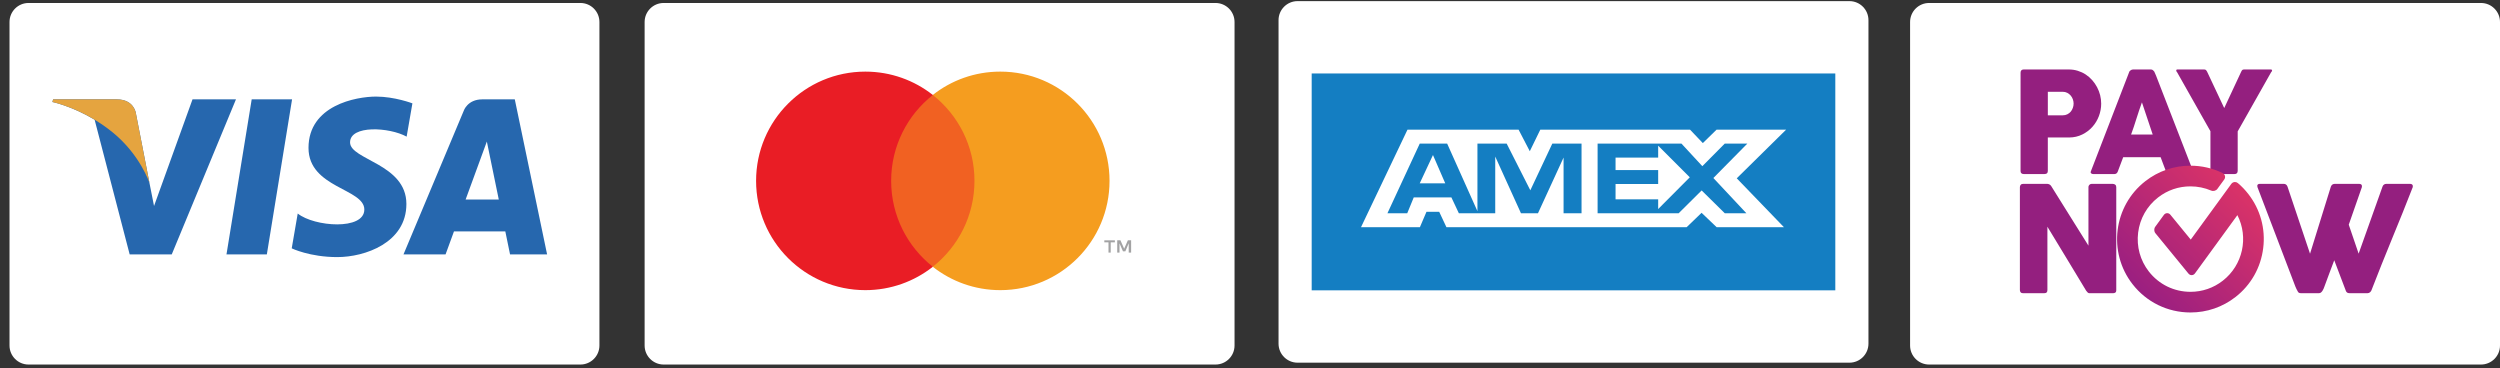 <svg xmlns="http://www.w3.org/2000/svg" xmlns:xlink="http://www.w3.org/1999/xlink" id="Layer_1" x="0px" y="0px" width="262.75px" height="38.688px" viewBox="0 -3.563 262.75 38.688" xml:space="preserve"><rect x="0" y="-3.563" width="262.75" height="38.688" fill="#333333" stroke="none"/><path fill="#FFFFFF" d="M63,32.75c0,1.104-0.896,2-2,2H3c-1.104,0-2-0.896-2-2v-34c0-1.104,0.896-2,2-2h58c1.104,0,2,0.896,2,2 V32.75z"></path><path fill="#FFFFFF" d="M129.75,32.75c0,1.104-0.896,2-2,2h-58c-1.104,0-2-0.896-2-2v-34c0-1.104,0.896-2,2-2h58 c1.104,0,2,0.896,2,2V32.75z"></path><path fill="#FFFFFF" d="M262.75,32.75c0,1.104-0.896,2-2,2h-58c-1.104,0-2-0.896-2-2v-34c0-1.104,0.896-2,2-2h58 c1.104,0,2,0.896,2,2V32.75z"></path><path fill="#FFFFFF" d="M196.375,32.555c0,1.104-0.896,2-2,2h-58c-1.104,0-2-0.896-2-2v-34c0-1.104,0.896-2,2-2h58 c1.104,0,2,0.896,2,2V32.555z"></path><g>	<path fill="#147EC2" d="M181.271,11.529l-2.355,2.374l-2.195-2.374h-8.813v7.32h8.52l2.414-2.396l2.432,2.396h2.269l-3.468-3.704  l3.57-3.616H181.271z M174.274,18.408v-1.02h-4.479v-1.613h4.479v-1.461h-4.479v-1.316h4.479v-1.249l3.322,3.323L174.274,18.408z"></path>	<path fill="#147EC2" d="M160.837,16.438l-2.486-4.908h-3.072v7.104l-3.183-7.104h-2.881l-3.396,7.32h2.082l0.685-1.669h3.954  l0.785,1.669h3.824v-5.958l2.705,5.958h1.787l2.69-5.853v5.853h1.889v-7.32h-3.073L160.837,16.438z M149.215,15.702l1.39-2.972  l1.289,2.972H149.215z"></path>	<path fill="#147EC2" d="M137.858,4.161v22.788h55.033V4.161H137.858z M187.489,20.313h-7.072l-1.581-1.511l-1.567,1.511h-9.154  h-2.088h-14.008l-0.758-1.613h-1.339l-0.69,1.613h-6.189l4.884-10.248h11.677l1.178,2.266l1.103-2.266h4.146h2.089h9.504  l1.344,1.411l1.442-1.411h7.311l-5.188,5.112L187.489,20.313z"></path></g><g>	<g>		<path fill="#2667AE" d="M28.045,23.175h-4.242l2.651-16.296h4.243L28.045,23.175z M20.233,6.879l-4.044,11.208l-0.479-2.412h0.001   l-1.428-7.327c0,0-0.173-1.468-2.012-1.468H5.584L5.506,7.156c0,0,2.044,0.425,4.438,1.863l3.685,14.157h4.421l6.75-16.296   L20.233,6.879L20.233,6.879z M53.606,23.175H57.5L54.104,6.879h-3.412c-1.573,0-1.958,1.213-1.958,1.213l-6.327,15.083h4.421   l0.885-2.42h5.395L53.606,23.175L53.606,23.175z M48.935,17.411l2.232-6.099l1.255,6.099H48.935z M42.738,10.798l0.606-3.499   c0,0-1.868-0.711-3.816-0.711c-2.104,0-7.104,0.92-7.104,5.394c0,4.212,5.867,4.265,5.867,6.476c0,2.209-5.263,1.815-7,0.42   l-0.631,3.66c0,0,1.894,0.92,4.789,0.92s7.263-1.5,7.263-5.582c0-4.237-5.921-4.63-5.921-6.475   C36.792,9.56,40.923,9.798,42.738,10.798L42.738,10.798z"></path>	</g>	<path fill="#E5A43F" d="M15.71,15.675l-1.427-7.327c0,0-0.173-1.468-2.012-1.468H5.584L5.506,7.156c0,0,3.213,0.667,6.295,3.16  C14.75,12.701,15.71,15.675,15.71,15.675z"></path></g><g>	<path fill="#A2A2A3" d="M118.882,22.985V21.69h-0.343l-0.389,0.887l-0.394-0.887h-0.336v1.295h0.239v-0.975l0.365,0.843h0.249  l0.355-0.848v0.979H118.882L118.882,22.985z M116.736,22.985v-1.076h0.437v-0.211h-1.109v0.211h0.438v1.076H116.736z"></path>	<rect x="93.014" y="6.42" fill="#F16122" width="10.049" height="18.054"></rect>	<path fill="#E91D25" d="M93.66,15.445c0-3.664,1.716-6.925,4.383-9.026c-1.952-1.537-4.417-2.455-7.095-2.455  c-6.343,0-11.483,5.141-11.483,11.481c0,6.345,5.141,11.486,11.483,11.486c2.678,0,5.143-0.921,7.095-2.457  C95.376,22.372,93.66,19.11,93.66,15.445"></path>	<path fill="#F59D1F" d="M116.612,15.445c0,6.345-5.14,11.486-11.483,11.486c-2.678,0-5.144-0.921-7.095-2.457  c2.669-2.103,4.383-5.364,4.383-9.029c0-3.664-1.714-6.925-4.383-9.026c1.951-1.541,4.417-2.455,7.095-2.455  C111.472,3.963,116.612,9.104,116.612,15.445"></path></g><g>	<path fill="#941F7F" d="M212.361,4.079c0-0.104,0.027-0.187,0.08-0.249c0.057-0.061,0.139-0.092,0.246-0.092h4.73  c0.338,0,0.66,0.046,0.961,0.141c0.301,0.094,0.578,0.223,0.83,0.389c0.252,0.165,0.479,0.362,0.682,0.592  c0.201,0.229,0.373,0.478,0.514,0.744c0.141,0.266,0.246,0.546,0.322,0.839c0.074,0.293,0.109,0.591,0.109,0.892  c0,0.444-0.08,0.879-0.24,1.303s-0.389,0.802-0.684,1.132c-0.297,0.331-0.65,0.6-1.066,0.803c-0.414,0.205-0.873,0.311-1.377,0.314  h-2.242v3.524c0,0.212-0.113,0.317-0.342,0.317h-2.197c-0.098,0-0.178-0.026-0.236-0.076c-0.061-0.053-0.09-0.133-0.09-0.241V4.079  z M217.936,7.321c0-0.148-0.025-0.296-0.078-0.445c-0.053-0.147-0.127-0.28-0.227-0.396c-0.098-0.116-0.219-0.21-0.359-0.285  c-0.139-0.074-0.299-0.111-0.477-0.111h-1.568v2.473h1.568c0.178,0,0.338-0.037,0.48-0.107c0.143-0.072,0.264-0.165,0.359-0.277  c0.096-0.114,0.168-0.245,0.221-0.394C217.91,7.632,217.936,7.479,217.936,7.321"></path>	<path fill="#941F7F" d="M223.77,4.027c0.002-0.029,0.02-0.061,0.045-0.096c0.029-0.034,0.063-0.066,0.102-0.096  c0.041-0.03,0.082-0.053,0.127-0.07s0.086-0.026,0.125-0.026h1.896c0.082,0,0.154,0.026,0.213,0.078  c0.059,0.052,0.105,0.097,0.133,0.137l0.186,0.422l3.887,10.022c0.041,0.099,0.031,0.178-0.021,0.241  c-0.053,0.062-0.148,0.093-0.281,0.093h-2.123c-0.113,0-0.201-0.021-0.264-0.063s-0.109-0.112-0.146-0.21  c-0.098-0.252-0.193-0.502-0.285-0.751c-0.098-0.249-0.189-0.499-0.283-0.752h-3.932c-0.094,0.253-0.188,0.503-0.285,0.752  c-0.096,0.249-0.188,0.5-0.283,0.751c-0.064,0.183-0.189,0.274-0.377,0.274h-2.186c-0.094,0-0.17-0.025-0.232-0.074  c-0.063-0.05-0.074-0.123-0.033-0.223L223.77,4.027z M225.117,7.195c-0.096,0.253-0.189,0.523-0.285,0.814  c-0.098,0.292-0.193,0.585-0.287,0.881c-0.092,0.297-0.188,0.588-0.283,0.877s-0.191,0.559-0.285,0.811h2.273L225.117,7.195z"></path>	<path fill="#941F7F" d="M233.766,7.795l1.787-3.828c0.029-0.059,0.055-0.102,0.072-0.129c0.021-0.027,0.041-0.047,0.061-0.06  c0.02-0.012,0.041-0.02,0.063-0.022s0.049-0.008,0.08-0.018h2.85c0.033,0,0.063,0.012,0.084,0.033  c0.023,0.022,0.033,0.048,0.033,0.078c0,0.055-0.035,0.117-0.104,0.185l-3.51,6.21v4.14c0,0.231-0.111,0.347-0.34,0.347h-2.215  c-0.1,0-0.174-0.031-0.23-0.093c-0.055-0.063-0.08-0.147-0.08-0.254V10.23l-3.502-6.196c-0.063-0.063-0.096-0.125-0.096-0.185  c0-0.029,0.01-0.055,0.029-0.078c0.02-0.021,0.047-0.033,0.082-0.033h2.848c0.035,0.01,0.064,0.016,0.082,0.018  c0.021,0.002,0.041,0.01,0.061,0.022c0.021,0.013,0.039,0.033,0.059,0.06c0.021,0.027,0.049,0.07,0.084,0.129L233.766,7.795z"></path>	<path fill="#941F7F" d="M212.291,16.102c0-0.092,0.029-0.172,0.086-0.24c0.057-0.067,0.143-0.102,0.256-0.102h2.529  c0.07,0,0.146,0.019,0.225,0.056c0.078,0.036,0.146,0.098,0.201,0.186c0.656,1.058,1.307,2.099,1.951,3.126  c0.645,1.026,1.297,2.069,1.957,3.127v-6.199c0.02-0.093,0.061-0.166,0.123-0.217s0.137-0.078,0.217-0.078h2.205  c0.109,0,0.201,0.029,0.271,0.09c0.072,0.06,0.107,0.144,0.107,0.252v10.85c0,0.104-0.029,0.18-0.092,0.229  s-0.148,0.073-0.256,0.073h-2.469c-0.068,0-0.127-0.022-0.18-0.069c-0.051-0.047-0.104-0.108-0.162-0.187  c-0.686-1.134-1.365-2.257-2.035-3.366c-0.67-1.108-1.352-2.23-2.043-3.367v6.648c0,0.113-0.023,0.198-0.078,0.254  c-0.051,0.057-0.145,0.086-0.275,0.086h-2.199c-0.119,0-0.205-0.031-0.26-0.097s-0.08-0.144-0.08-0.235V16.102L212.291,16.102z"></path>	<path fill="#941F7F" d="M241.508,27.09c-0.053-0.087-0.1-0.177-0.146-0.271c-0.045-0.093-0.088-0.187-0.123-0.278  c-0.666-1.754-1.328-3.492-1.988-5.216s-1.322-3.461-1.99-5.216c0-0.025-0.004-0.049-0.01-0.07  c-0.008-0.021-0.012-0.041-0.012-0.063c0-0.144,0.096-0.217,0.285-0.217h2.492c0.197,0,0.33,0.099,0.402,0.295l2.367,7.049  l2.189-7.049c0.072-0.196,0.213-0.295,0.426-0.295h2.518c0.117,0,0.203,0.022,0.25,0.066c0.049,0.043,0.072,0.102,0.072,0.174  c0,0.041,0,0.069-0.008,0.086v0.022l-1.377,3.946l1.037,3.041l2.508-7.041c0.072-0.196,0.215-0.295,0.426-0.295h2.438  c0.117,0,0.201,0.022,0.25,0.066c0.051,0.043,0.074,0.102,0.074,0.174c0,0.041-0.002,0.069-0.008,0.086v0.022  c-0.352,0.907-0.709,1.813-1.074,2.716c-0.367,0.902-0.734,1.807-1.104,2.708c-0.371,0.903-0.736,1.808-1.1,2.713  c-0.365,0.906-0.719,1.812-1.066,2.713c-0.02,0.058-0.064,0.119-0.139,0.19c-0.072,0.068-0.16,0.104-0.264,0.104h-0.021h-1.873  c-0.113,0-0.199-0.021-0.26-0.066c-0.059-0.043-0.102-0.102-0.127-0.174l-1.223-3.22c-0.176,0.472-0.35,0.931-0.52,1.382  s-0.34,0.912-0.512,1.381c-0.023,0.072-0.055,0.147-0.088,0.228c-0.033,0.081-0.074,0.155-0.121,0.224  c-0.045,0.07-0.1,0.129-0.158,0.176s-0.127,0.069-0.205,0.069h-0.021h-1.873C241.668,27.253,241.561,27.2,241.508,27.09"></path>	<g>		<g>			<defs>				<path id="SVGID_1_" d="M225.473,15.48c-3.354,2.616-3.957,7.471-1.342,10.825c1.471,1.889,3.689,2.973,6.088,2.973     c1.73,0,3.369-0.563,4.736-1.628c1.623-1.265,2.654-3.089,2.908-5.136c0.256-2.047-0.303-4.068-1.566-5.689     c-0.328-0.419-0.695-0.807-1.098-1.146c-0.086-0.073-0.193-0.113-0.305-0.113c-0.15,0-0.293,0.073-0.383,0.196l-4.264,5.856     l-2.139-2.612c-0.084-0.105-0.207-0.166-0.336-0.166c-0.137,0-0.264,0.067-0.35,0.185l-0.908,1.247     c-0.143,0.197-0.133,0.488,0.02,0.677l3.471,4.239c0.086,0.105,0.207,0.166,0.336,0.166c0.137,0,0.266-0.066,0.352-0.187     l4.457-6.12c1.197,2.344,0.576,5.246-1.531,6.889c-0.98,0.766-2.158,1.171-3.4,1.171c-1.723,0-3.318-0.777-4.377-2.136     c-0.908-1.166-1.305-2.617-1.125-4.088c0.184-1.47,0.924-2.781,2.09-3.689c0.982-0.766,2.158-1.17,3.402-1.17     c0.76,0,1.496,0.15,2.186,0.443c0.225,0.096,0.512,0.018,0.652-0.178l0.719-0.987c0.082-0.112,0.111-0.25,0.078-0.377     c-0.031-0.129-0.119-0.234-0.24-0.294c-1.057-0.518-2.201-0.78-3.395-0.78C228.479,13.85,226.842,14.414,225.473,15.48"></path>			</defs>			<clipPath id="SVGID_2_">				<use xlink:href="#SVGID_1_"></use>			</clipPath>							<linearGradient id="SVGID_3_" gradientUnits="userSpaceOnUse" x1="-339.881" y1="67.269" x2="-339.587" y2="67.269" gradientTransform="matrix(-45.363 45.074 45.074 45.363 -18212.414 12281.94)">				<stop offset="0" style="stop-color:#E83762"></stop>				<stop offset="1" style="stop-color:#9A1F81"></stop>			</linearGradient>			<polygon clip-path="url(#SVGID_2_)" fill="url(#SVGID_3_)" points="229.873,5.549 213.803,21.514 229.766,37.579 245.832,21.613        "></polygon>		</g>	</g></g></svg>